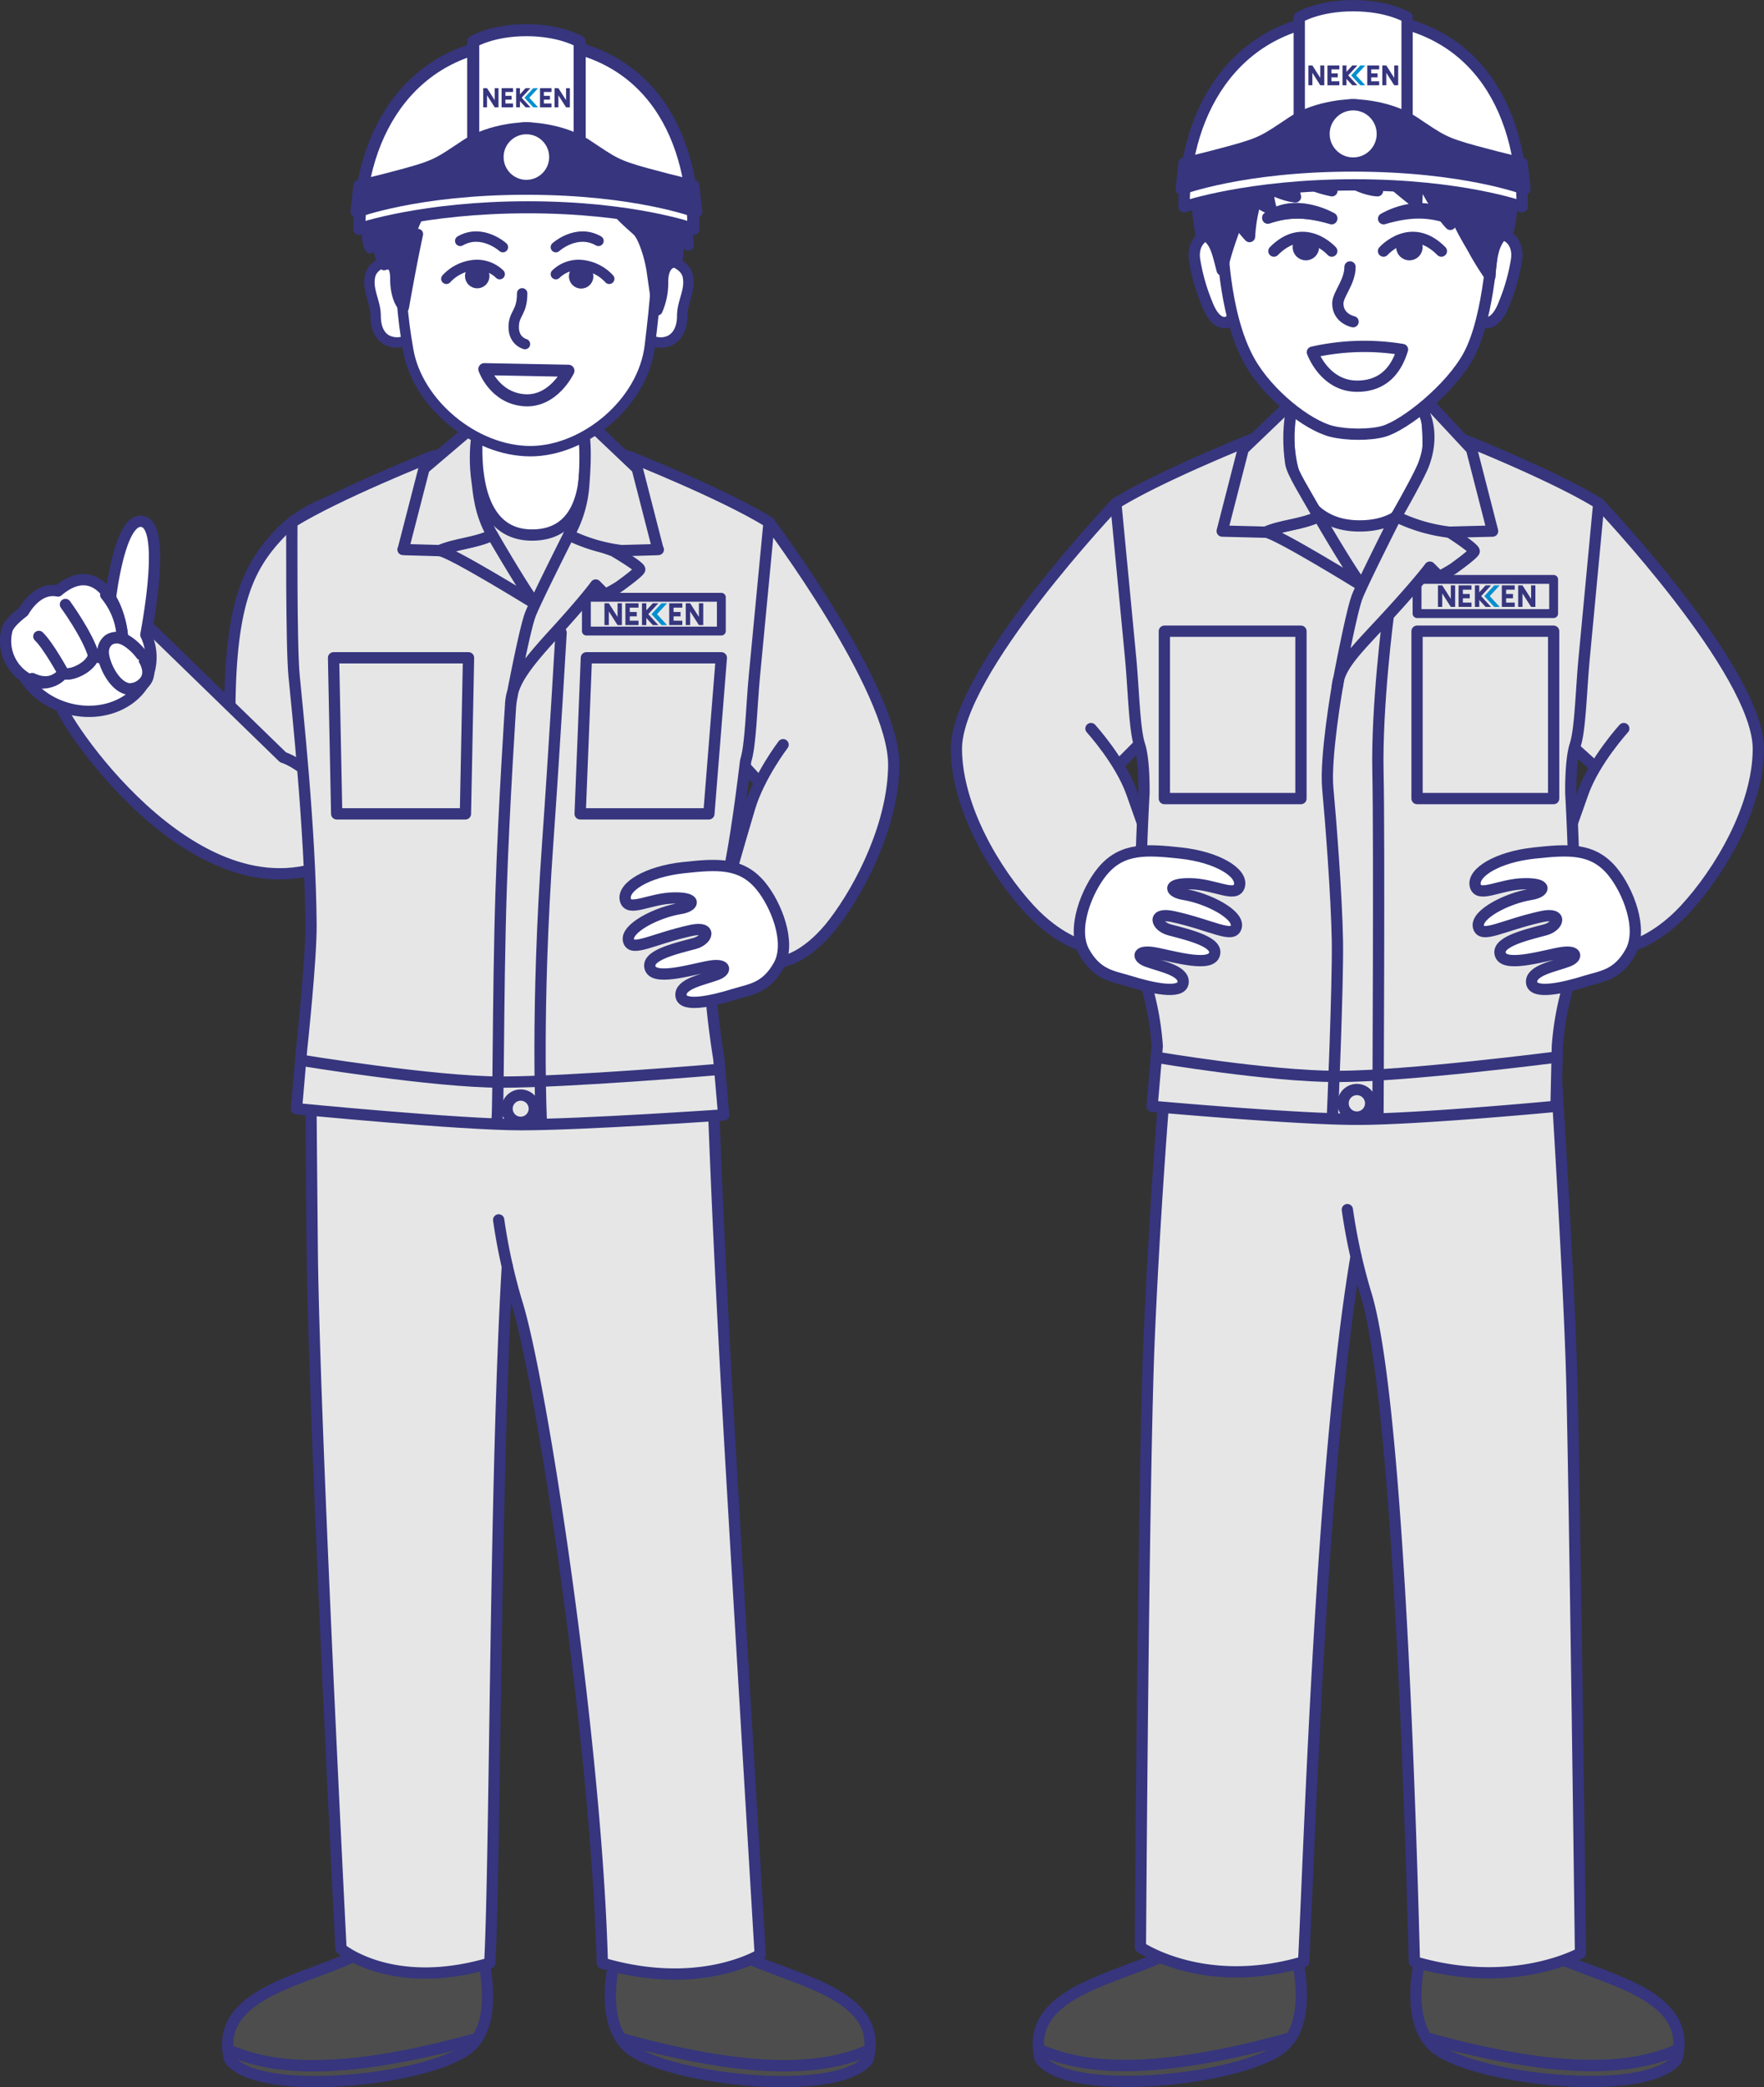 <svg id="レイヤー_1" data-name="レイヤー 1" xmlns="http://www.w3.org/2000/svg" viewBox="0 0 563.43 666.46"><rect x="0" y="0" width="563.43" height="666.46" fill="#333333" stroke="none"/><defs><style>.cls-1,.cls-7{fill:#e6e6e6;}.cls-1,.cls-10,.cls-11,.cls-12,.cls-15,.cls-3,.cls-4,.cls-5,.cls-6,.cls-7,.cls-8,.cls-9{stroke:#36357e;stroke-linecap:round;stroke-linejoin:round;}.cls-1,.cls-15,.cls-3,.cls-5,.cls-6{stroke-width:3.6px;}.cls-2,.cls-4,.cls-5,.cls-8{fill:#fff;}.cls-10,.cls-12,.cls-3{fill:none;}.cls-11,.cls-12,.cls-4{stroke-width:3.85px;}.cls-6{fill:#4d4d4d;}.cls-7{stroke-width:2.83px;}.cls-10,.cls-8,.cls-9{stroke-width:3.32px;}.cls-11,.cls-13,.cls-15,.cls-9{fill:#36357e;}.cls-14{fill:#008fcf;}</style></defs><path class="cls-1" d="M223.94,50.91l22.35-48s-24-1-38.14,13.86c-10,10.45-15.56,22-16,54a214.33,214.33,0,0,1-2.68,29.13c10.32.77,21.15.51,31.83.61Z" transform="translate(-118.72 153.54)"/><path class="cls-1" d="M209.12,88.29,166.77,47.14S156.25,64.9,138.5,72.79c3.94,9.2,50.11,75.71,94.56,44.37C223.19,92.17,209.12,88.29,209.12,88.29Z" transform="translate(-118.72 153.54)"/><path class="cls-2" d="M164.38,13c-6.28-1.59-9.39,16.57-10.51,25.27a26.7,26.7,0,0,0-3.65-1.3c-11.64-3.14-23.21,2.3-25.9,12.18s4.56,20.42,16.18,23.57,23.2-2.29,25.9-12.17a16.62,16.62,0,0,0-1.09-11.4C167.06,39.66,171,14.67,164.38,13Z" transform="translate(-118.72 153.54)"/><path class="cls-3" d="M164.38,13c-6.28-1.59-9.39,16.57-10.51,25.27a26.7,26.7,0,0,0-3.65-1.3c-11.64-3.14-23.21,2.3-25.9,12.18s4.56,20.42,16.18,23.57,23.2-2.29,25.9-12.17a16.62,16.62,0,0,0-1.09-11.4C167.06,39.66,171,14.67,164.38,13Z" transform="translate(-118.72 153.54)"/><path class="cls-2" d="M126.23,41.76c1.55-2.67,5.42-7.73,11-6.58,12-10.19,19.57,3.3,20.55,14.15.58,6.38-6.6,8.21-9.18,6.45-.6,3.68-7.63,6.9-9.68,5.58a8.63,8.63,0,0,1-10.57,2.27,13.85,13.85,0,0,1-7.4-16C121.49,45.57,124.44,43.15,126.23,41.76Z" transform="translate(-118.72 153.54)"/><path class="cls-2" d="M152.5,36.42a23.63,23.63,0,0,1,5.3,12.91c.58,6.38-6.6,8.21-9.18,6.45-.6,3.68-7.63,6.9-9.68,5.58-2.08,2.51-5.43,3.9-9.92,1.78" transform="translate(-118.72 153.54)"/><path class="cls-2" d="M148.62,55.78c-1.87-6.54-9-16.3-9-16.3" transform="translate(-118.72 153.54)"/><path class="cls-2" d="M138.94,61.36s-4.71-8.68-7.81-11.68" transform="translate(-118.72 153.54)"/><path class="cls-3" d="M126.23,41.76c1.55-2.67,5.42-7.73,11-6.58,12-10.19,19.57,3.3,20.55,14.15.58,6.38-6.6,8.21-9.18,6.45-.6,3.68-7.63,6.9-9.68,5.58a8.63,8.63,0,0,1-10.57,2.27,13.85,13.85,0,0,1-7.4-16C121.49,45.57,124.44,43.15,126.23,41.76Z" transform="translate(-118.72 153.54)"/><path class="cls-3" d="M152.5,36.42a23.63,23.63,0,0,1,5.3,12.91c.58,6.38-6.6,8.21-9.18,6.45-.6,3.68-7.63,6.9-9.68,5.58-2.08,2.51-5.43,3.9-9.92,1.78" transform="translate(-118.72 153.54)"/><path class="cls-3" d="M148.62,55.78c-1.87-6.54-9-16.3-9-16.3" transform="translate(-118.72 153.54)"/><path class="cls-3" d="M138.94,61.36s-4.71-8.68-7.81-11.68" transform="translate(-118.72 153.54)"/><path class="cls-4" d="M157.56,50.4c4,1.23,12.74,10.38,6.1,15s-12.17-6.78-11.94-10.91a4.69,4.69,0,0,1,1.79-3.63A4.75,4.75,0,0,1,157.56,50.4Z" transform="translate(-118.72 153.54)"/><path class="cls-5" d="M159.64,66.37c-4.69-.89-8.08-8.67-7.92-11.91a4.69,4.69,0,0,1,1.79-3.63,4.75,4.75,0,0,1,4.05-.43c1.72.54,4.4,2.6,6.26,5.12" transform="translate(-118.72 153.54)"/><path class="cls-1" d="M361.23,96.21l-7.7-8.36s-3.17-53,10.79-74.66c0,0,40,53.13,39.87,77.59-.11,18.31-10.06,38.55-19.24,50.51-7.22,9.39-13.88,11.45-13.88,11.45L361.23,156,352,125.65s2.3-8.28,6.13-21.16c3-10.14,10.71-20.23,10.71-20.23" transform="translate(-118.72 153.54)"/><path class="cls-6" d="M271.13,497.4c5.91-8.92,2.16-24,2.16-24-19.86.52-40.45-2.81-40.45-2.81C218,478.22,189.58,482.37,191.55,501,205.5,507.26,227.42,509.56,271.13,497.4Z" transform="translate(-118.72 153.54)"/><path class="cls-6" d="M191.55,501a18.74,18.74,0,0,0,.56,3.14c9.32,12.29,62.4,6.66,75.79-3.27a13.28,13.28,0,0,0,3.23-3.43C227.42,509.56,205.5,507.26,191.55,501Z" transform="translate(-118.72 153.54)"/><path class="cls-6" d="M317,497.4c-5.91-8.92-2.18-24-2.18-24,19.86.52,40.47-2.81,40.47-2.81,14.81,7.64,43.26,11.79,41.26,30.38C382.56,507.26,360.66,509.56,317,497.4Z" transform="translate(-118.72 153.54)"/><path class="cls-6" d="M396.5,501a17.67,17.67,0,0,1-.54,3.14c-9.32,12.29-62.39,6.66-75.8-3.27A13.54,13.54,0,0,1,317,497.4C360.66,509.56,382.56,507.26,396.5,501Z" transform="translate(-118.72 153.54)"/><path class="cls-1" d="M278,236a181.44,181.44,0,0,0,5.78,26.34c7.94,25.24,25.47,140.58,27.32,211,31.28,9.2,50.44-2.76,50.44-2.76s-8.8-146.29-10.72-181.21c-3.4-62-4.4-95.83-4.4-95.83L218,193s0,5.68.45,52.63c.58,55.4,9.18,223.1,9.18,223.1s16.26,13.8,47.53,4.6c1.84-35.87,1.6-154.39,5.61-222.6" transform="translate(-118.72 153.54)"/><path class="cls-1" d="M319.62-7.78c-14-3.49-18.18-3.49-31.46-3.49s-17.48,0-31.47,3.49c0,0-30.06,11.89-44.74,21,0,0-.23,39.15.69,48.93s5.21,49.33,5.42,79.67c.08,11-3,39.67-3,39.67l-1.65,19s52.18,5.11,71.76,5.11,64.7-3.12,64.7-3.12l-1.56-18s-5.12-30.18-1.85-40.67,6-17.91,10.43-54.39c1.62-4.9,1.87-17.48,2.8-27.27s4.67-48.93,4.67-48.93C349.68,4.11,319.62-7.78,319.62-7.78Z" transform="translate(-118.72 153.54)"/><polygon class="cls-1" points="226.42 259.88 185.3 259.88 187.29 210.05 230.4 210.05 226.42 259.88"/><rect class="cls-7" x="187.29" y="190.73" width="43.11" height="10.78"/><polygon class="cls-1" points="148.66 259.88 107.54 259.88 106.54 210.05 149.65 210.05 148.66 259.88"/><path class="cls-1" d="M289.38,200.49a4.35,4.35,0,1,1-4.35-4.35A4.35,4.35,0,0,1,289.38,200.49Z" transform="translate(-118.72 153.54)"/><path class="cls-3" d="M347.76,188S300.54,192,278.88,192s-64.13-7-64.13-7" transform="translate(-118.72 153.54)"/><path class="cls-3" d="M281.86,70.86s-2.19,32.74-3.08,60c-1.11,33.6-.78,78.31-1.49,73.53" transform="translate(-118.72 153.54)"/><path class="cls-3" d="M297.94,48.49s-2.24,38.56-4.23,66.43c-3.91,54.7-2.06,90.44-2.06,90.44" transform="translate(-118.72 153.54)"/><path class="cls-5" d="M270.24-34.4S271-23.65,271-10c0,8.85,1.53,27.31,17.65,27.31S306.14.75,305.54-10a213,213,0,0,1,0-24.43Z" transform="translate(-118.72 153.54)"/><path class="cls-1" d="M276,17.31c-5.5,2.63-11.77,2.73-16.82,5,3.3.16,30.73,17.12,30.73,17.12C288.87,38.77,282,27.67,276,17.31Z" transform="translate(-118.72 153.54)"/><path class="cls-1" d="M314.61,22.35s8.78,5.1,8.43,6-5.41,4.59-6.64,5.46A49,49,0,0,1,312,36.27l-3-3S305.74,37.84,296,48.49,282.38,64.4,281.86,70.86c0,0,4.37-23.42,6.3-28.3s12.22-25.25,12.22-25.25Z" transform="translate(-118.72 153.54)"/><path class="cls-1" d="M271.16.59c-1.75-11.86,1-19.84,1-19.84l-18,15.32L247.5,21.93s-2,0,11.64.35h0c5.05-2.25,11.32-2.35,16.82-5C271.85,10.13,271.58,3.44,271.16.59Z" transform="translate(-118.72 153.54)"/><path class="cls-1" d="M305.22.59c1.43-18-1.51-20.31-1.51-20.31l1.42-.45L322.25-3.93l6.64,25.86s2,0-11.65.35h0a52.69,52.69,0,0,1-16.83-5A37.88,37.88,0,0,0,305.22.59Z" transform="translate(-118.72 153.54)"/><path class="cls-5" d="M361.68,129.31c-6.23-7.54-14-6.94-24.66-5.79-11.56,1.25-19.54,6.16-18.56,10.25s7.72-.45,15.51-.57,6.24,2.69,2.15,3.35c-7.66,1.22-17.59,6.34-16.66,10.22s7.65-.5,20-3.2c6.83-1.49,5.36,3.07,1,4.2-6.61,1.74-15.71,3.91-14,8s14.91-.28,19.62-.88,4.67,1.66,1.56,2.79c-4.17,1.58-11.86,2.88-11.4,6.74s10.11,1.68,16.92-.44c5.23-1.62,10.16-1.87,14.29-9.21S366.54,135.17,361.68,129.31Z" transform="translate(-118.72 153.54)"/><path class="cls-8" d="M247.88-44.57a7.29,7.29,0,0,1-4.68,0c-2.7-.9-4.5-3.6-4.5-8.1s-2.7-8.1-1.8-12.6,7.2-5.4,7.2-5.4C253.1-72.47,255.27-45.47,247.88-44.57Z" transform="translate(-118.72 153.54)"/><path class="cls-8" d="M327.43-44.57a7.06,7.06,0,0,0,4.69,0c2.54-.91,4.5-3.6,4.5-8.1s2.7-8.1,1.8-12.6-7.2-5.4-7.2-5.4C326-71.57,319.86-46.37,327.43-44.57Z" transform="translate(-118.72 153.54)"/><path class="cls-8" d="M247.42-79.67S245-64.36,249.15-41.52c3,16.75,21,32.05,39,32.05,17.1,0,36-15.3,38.15-33.78,1.64-14,3.08-25.23.87-36.42-3-15.3-8.42-30.6-41.72-30.6S248-89.57,247.42-79.67Z" transform="translate(-118.72 153.54)"/><path class="cls-9" d="M271.1-121.07s0-19.8,18.9-19.8c-15.3,7.2-12.6,14.4-12.6,14.4s9-13.5,27.9-10.8c-7.2,2.7-9.9,6.3-9.9,6.3a32.59,32.59,0,0,1,25.2,2.7,12.45,12.45,0,0,0-6.3,1.8s9,1.8,10.8,3.6c-3.6.9-4.5,1.8-4.5,1.8s9,3.6,11.7,9h-4.5s8.1,8.1,9,13.5c-.9-.9-4.5-1.8-4.5-1.8s6.3,6.3,7.2,13.5a35.18,35.18,0,0,0-4.5-3.6s3.6,8.1,3.6,15.3c-1.8-1.8-2.7-1.8-2.7-1.8l-.9,7.2s-4.5-.9-4.5,6.3a21.84,21.84,0,0,1-1.8,9l-1.8-12.6c-.64-4.45-2.7-10.8-4.5-12.6s-9.9-8.1-9.9-12.6-18.9-8.1-18.9-8.1,3.6-2.7,6.3-1.8c-4.5-3.6-14.4-1.8-18.9,0,.9-1.8,2.7-4.5,2.7-4.5s-8.1-.9-11.7,5.4c-8.1-1.8-14.4,6.3-14.4,6.3a31.82,31.82,0,0,1,5.4-.9A29.45,29.45,0,0,0,249.5-77l2.7-1.8s-1.8,8.1-4.5,23.4c-1.8-1.8-2.7-5.4-2.7-9s-.9-5.4-3.6-4.5c-1.8-2.7-2.7-9.9-2.7-9.9l-1.8,4.5s-2.7-4.5.9-13.5L234.2-86s4.5-5.4,5.4-11.7a11.14,11.14,0,0,0-2.7,1.8s1.8-9,7.2-11.7a10.92,10.92,0,0,0-4.5.9s3.6-8.1,10.8-9.9h-6.3s6.3-6.3,12.6-4.5a27.75,27.75,0,0,0-6.3-4.5s9-2.7,15.3,3.6c-6.3-6.3-2.7-9.3-2.7-9.3S263.9-125.57,271.1-121.07Z" transform="translate(-118.72 153.54)"/><path class="cls-10" d="M296.26-74.62s6.62-6,13.62-2" transform="translate(-118.72 153.54)"/><path class="cls-10" d="M279.34-74.62s-6.62-6-13.62-2" transform="translate(-118.72 153.54)"/><path class="cls-10" d="M296.27-66a10.43,10.43,0,0,1,8.38-2.88,13.8,13.8,0,0,1,8.66,4.37" transform="translate(-118.72 153.54)"/><path class="cls-10" d="M278.32-66a10.43,10.43,0,0,0-8.38-2.88,13.76,13.76,0,0,0-8.65,4.37" transform="translate(-118.72 153.54)"/><circle class="cls-9" cx="185.62" cy="88.24" r="2.25"/><circle class="cls-9" cx="152.43" cy="88.16" r="2.25"/><path class="cls-10" d="M285.5-59.87c0,6.3-2.7,6.3-2.7,10.8s3.6,5.4,3.6,5.4" transform="translate(-118.72 153.54)"/><path class="cls-4" d="M340.2-80.4c0-31.49-15.64-59.79-53.35-59.79-35.88,0-53.35,28.3-53.35,59.79,0,0,20.29-6.95,53.84-6.95S340.2-80.4,340.2-80.4Z" transform="translate(-118.72 153.54)"/><path class="cls-4" d="M303.87-105.23h-34v-35s6-3.68,17-3.68,17,3.68,17,3.68Z" transform="translate(-118.72 153.54)"/><path class="cls-11" d="M325.48-97.87c-10.12-2.76-11-3.68-19.31-9.2s-19.32-5.52-19.32-5.52-11,0-19.32,5.52-9.2,6.44-19.31,9.2-14.72,3.68-14.72,3.68l-.92,8.27s19.31-7.35,54.27-7.35,54.27,7.35,54.27,7.35l-.92-8.27S335.6-95.11,325.48-97.87Z" transform="translate(-118.72 153.54)"/><circle class="cls-4" cx="168.13" cy="50.15" r="9.2"/><path class="cls-12" d="M300.28-35.15s-4.81,10.23-14.28,9.4-12.58-9.91-12.58-9.91Z" transform="translate(-118.72 153.54)"/><polygon class="cls-13" points="198.64 192.64 197.25 192.64 197.25 197 194.46 192.64 193.07 192.64 193.07 199.6 194.46 199.6 194.46 195.24 197.25 199.6 197.25 199.6 198.64 199.6 198.64 192.64"/><polygon class="cls-13" points="224.62 192.64 223.23 192.64 223.23 197 220.44 192.64 219.04 192.64 219.04 193.06 219.04 199.6 220.44 199.6 220.44 195.24 223.23 199.6 224.62 199.6 224.62 192.64"/><polygon class="cls-13" points="203.94 194.03 203.94 192.64 199.76 192.64 199.76 199.6 203.94 199.6 203.94 198.21 201.15 198.21 201.15 196.82 203.38 196.82 203.38 195.42 201.15 195.42 201.15 194.03 203.94 194.03"/><rect class="cls-13" x="205.05" y="192.64" width="1.39" height="6.97"/><polygon class="cls-13" points="210.27 192.64 208.51 192.64 205.3 196.12 208.51 199.6 210.27 199.6 207.06 196.12 210.27 192.64"/><polygon class="cls-14" points="213.05 192.64 211.29 192.64 208.09 196.12 211.29 199.6 213.05 199.6 209.85 196.12 213.05 192.64"/><polygon class="cls-13" points="217.93 194.03 217.93 192.64 213.75 192.64 213.75 199.6 217.93 199.6 217.93 198.21 215.14 198.21 215.14 196.82 217.37 196.82 217.37 195.42 215.14 195.42 215.14 194.03 217.93 194.03"/><polygon class="cls-13" points="159.23 28.15 158.01 28.15 158.01 31.98 155.56 28.15 154.34 28.15 154.34 34.27 155.56 34.27 155.56 30.43 158.01 34.27 158.01 34.27 159.23 34.27 159.23 28.15"/><polygon class="cls-13" points="182.02 28.15 180.8 28.15 180.8 31.98 178.35 28.15 177.13 28.15 177.13 28.52 177.13 34.27 178.35 34.27 178.35 30.43 180.8 34.27 182.02 34.27 182.02 28.15"/><polygon class="cls-13" points="163.88 29.38 163.88 28.15 160.21 28.15 160.21 34.27 163.88 34.27 163.88 33.04 161.43 33.04 161.43 31.82 163.39 31.82 163.39 30.6 161.43 30.6 161.43 29.38 163.88 29.38"/><rect class="cls-13" x="164.85" y="28.15" width="1.22" height="6.11"/><polygon class="cls-13" points="169.43 28.15 167.88 28.15 165.07 31.21 167.88 34.27 169.43 34.27 166.62 31.21 169.43 28.15"/><polygon class="cls-14" points="171.87 28.15 170.33 28.15 167.52 31.21 170.33 34.27 171.87 34.27 169.06 31.21 171.87 28.15"/><polygon class="cls-13" points="176.15 29.38 176.15 28.15 172.48 28.15 172.48 34.27 176.15 34.27 176.15 33.04 173.71 33.04 173.71 31.82 175.66 31.82 175.66 30.6 173.71 30.6 173.71 29.38 176.15 29.38"/><path class="cls-1" d="M476.46,90.29l9.36-9.4s6.29-51.75-10.69-73.69c0,0-51.12,53.77-50.94,78.53.14,18.53,12.24,39,23.41,51.11,8.78,9.51,16.88,11.59,16.88,11.59l12,3.3L487.63,121s-2.79-8.38-7.45-21.41c-3.66-10.26-13-20.48-13-20.48" transform="translate(-118.72 153.54)"/><path class="cls-1" d="M628.08,91.22l-9.36-8.47S612.43,29.14,629.41,7.2c0,0,51.12,53.77,50.94,78.53-.14,18.53-12.24,39-23.41,51.11-8.78,9.51-16.88,11.59-16.88,11.59l-12,3.3L616.91,121s2.79-8.38,7.45-21.41c3.66-10.26,13-20.48,13-20.48" transform="translate(-118.72 153.54)"/><path class="cls-6" d="M531,497.23c6-9,2.19-24.3,2.19-24.3-20.1.54-40.94-2.84-40.94-2.84-15,7.73-43.78,11.94-41.78,30.75C464.57,507.21,486.76,509.54,531,497.23Z" transform="translate(-118.72 153.54)"/><path class="cls-6" d="M450.46,500.84A18.42,18.42,0,0,0,451,504c9.43,12.43,63.14,6.74,76.69-3.31a13.46,13.46,0,0,0,3.27-3.48C486.76,509.54,464.57,507.21,450.46,500.84Z" transform="translate(-118.72 153.54)"/><path class="cls-6" d="M574.34,497.23c-6-9-2.2-24.3-2.2-24.3,20.09.54,41-2.84,41-2.84,15,7.73,43.78,11.94,41.75,30.75C640.74,507.21,618.58,509.54,574.34,497.23Z" transform="translate(-118.72 153.54)"/><path class="cls-6" d="M654.85,500.84a19.24,19.24,0,0,1-.54,3.18c-9.43,12.43-63.15,6.74-76.72-3.31a13.91,13.91,0,0,1-3.25-3.48C618.58,509.54,640.74,507.21,654.85,500.84Z" transform="translate(-118.72 153.54)"/><path class="cls-1" d="M549.07,232.72a183.24,183.24,0,0,0,5.85,26.66c9.32,29.64,13.7,142.77,15.56,213.52,31.65,9.31,53.06-2.8,53.06-2.8s-1.86-148-2.79-183.38-6.52-122-6.52-122L491.35,186.18s-3.52,40-5.58,87.5c-1.86,42.82-2.8,194.56-2.8,194.56s20.48,14,52.14,4.66c1.86-36.31,5.58-159.19,16.75-225.28" transform="translate(-118.72 153.54)"/><path class="cls-1" d="M584.09-14c-14.15-3.53-18.4-3.53-31.84-3.53s-17.69,0-31.84,3.53c0,0-30.42,12-45.28,21.22,0,0,3.8,39.62,4.73,49.52s1.19,22.64,2.83,27.59,1.42,15.57,1.42,15.57-2.88,49.51.44,60.12a92.15,92.15,0,0,1,3.8,20.52l-1.66,19.19s45.75,4.15,65.56,4.15,63.47-4.15,63.47-4.15l.43-19.19A92.83,92.83,0,0,1,620,160c3.32-10.61.45-60.12.45-60.12s-.22-10.61,1.41-15.57,1.9-17.68,2.84-27.59S629.37,7.2,629.37,7.2C614.51-2,584.09-14,584.09-14Z" transform="translate(-118.72 153.54)"/><rect class="cls-1" x="452.61" y="201.56" width="43.63" height="53.44"/><rect class="cls-7" x="452.61" y="185.02" width="43.63" height="10.91"/><rect class="cls-1" x="371.9" y="201.56" width="43.63" height="53.44"/><path class="cls-1" d="M556.51,198.77a4.4,4.4,0,1,1-4.4-4.4A4.4,4.4,0,0,1,556.51,198.77Z" transform="translate(-118.72 153.54)"/><path class="cls-3" d="M615.6,184.06s-47.79,6.13-69.71,6.13S488,184.06,488,184.06" transform="translate(-118.72 153.54)"/><path class="cls-3" d="M545.89,65.57s-4,22.75-3.07,32.66,2.83,34.42,3.07,48.57-1.62,56.9-1.62,56.9" transform="translate(-118.72 153.54)"/><path class="cls-3" d="M562.16,42.93s-3.78,28.65-3.31,50.23,0,110.54,0,110.54" transform="translate(-118.72 153.54)"/><path class="cls-5" d="M529.22-41s1,10.88,1,24.73c0,9,2,30.67,22.75,30.67S575.5-5.38,574.72-16.24a169.85,169.85,0,0,1,0-24.73Z" transform="translate(-118.72 153.54)"/><path class="cls-1" d="M539.94,11.37c-5.56,2.67-11.92,2.76-17,5,3.34.16,31.1,17.33,31.1,17.33C553,33.09,546,21.85,539.94,11.37Z" transform="translate(-118.72 153.54)"/><path class="cls-1" d="M581.69,16.4s8.24,5.23,7.88,6.15-5.48,4.64-6.72,5.52a48.88,48.88,0,0,1-4.42,2.49l-3-3s-3.37,4.6-13.27,15.38S546.41,59,545.89,65.57c0,0,4.41-23.71,6.36-28.65s12.38-25.55,12.38-25.55Z" transform="translate(-118.72 153.54)"/><path class="cls-1" d="M531-5.55c-1.77-12,1-20.08,1-20.08L515.81-10.12l-6.72,26.17,13.8.35h0c5.1-2.28,11.46-2.37,17-5C535.75,4.1,531.45-2.66,531-5.55Z" transform="translate(-118.72 153.54)"/><path class="cls-1" d="M573.55-5.55C577.33-16,573-22.76,573-22.76l.43-3.8,15.31,16.44,6.72,26.17-13.8.35h0a53.1,53.1,0,0,1-17-5C568.82,4.1,572.56-2.8,573.55-5.55Z" transform="translate(-118.72 153.54)"/><path class="cls-5" d="M592.55-50.72s3.7,1.86,6.62-5.92a62.55,62.55,0,0,0,3.89-13.62c1-5.83-2.84-7.77-2.84-7.77C594.66-81.92,582.67-55.49,592.55-50.72Z" transform="translate(-118.72 153.54)"/><path class="cls-5" d="M510.84-50.72s-3.7,1.86-6.62-5.92a62.55,62.55,0,0,1-3.89-13.62c-1-5.83,2.84-7.77,2.84-7.77C509.08-81.92,521.35-56.47,510.84-50.72Z" transform="translate(-118.72 153.54)"/><path class="cls-5" d="M509.08-79s0,25.29,8.75,40.85c6,10.61,18.48,20.42,26.26,22.36,4.81,1.2,12.35,1.2,16.53,0,6.81-1.94,21.45-13.58,27.23-24.31C594.66-52.75,595.63-78,595.63-78c0-13.62-13.62-30.15-43.76-30.15S509.08-91.65,509.08-79Z" transform="translate(-118.72 153.54)"/><path class="cls-3" d="M523.67-83.87c5.83-1.94,11.58-2.45,20.42,0C544.09-83.87,532.42-90.68,523.67-83.87Z" transform="translate(-118.72 153.54)"/><path class="cls-15" d="M537.28-139.3s5.84-6.8,20.42-5.83,30.57,9.4,39.87,29.17c7.78,16.53,2.92,36,2.92,36s-3.45,1.15-4.86,6.81a36.52,36.52,0,0,0-1,7.78,91,91,0,0,1-4.87-7.78c-1-2-4.86-7.78-6.8-13.62a16.94,16.94,0,0,0-1,4.87s-4.86-4.87-9.72-15.56a42.84,42.84,0,0,0-1,8.75A150.85,150.85,0,0,1,557.7-100.4a36.53,36.53,0,0,0,1,7.78s-6.81,0-15.56-7.78a44.14,44.14,0,0,1,1,7.78,42.23,42.23,0,0,1-12.64-4.86,34.58,34.58,0,0,0,1,6.8s-2.92,0-8.75-2.91a23.71,23.71,0,0,0,1,6.8,14.19,14.19,0,0,1-4.86-2.91A49,49,0,0,0,517.83-78a38.72,38.72,0,0,1-3.89-4.87s-3.89,9.73-4.86,15.56c-1-3.89-1.71-6.94-2.92-8.75C504.22-79,502.27-79,502.27-79s-2.38-12.73-1-23.34c1.95-14.58,8.75-20.42,8.75-20.42s-1-1-3.89,0c4.87-6.8,13.62-9.72,17.51-10.69l-5.84-1.95S523.67-142.22,537.28-139.3Z" transform="translate(-118.72 153.54)"/><path class="cls-3" d="M560.62-73.36s8.75-9.85,18.48,0" transform="translate(-118.72 153.54)"/><circle class="cls-15" cx="450.17" cy="78.91" r="2.43"/><path class="cls-3" d="M544.06-83.69s-11.55-7-20.42-.36C529.51-85.89,535.26-86.3,544.06-83.69Z" transform="translate(-118.72 153.54)"/><path class="cls-3" d="M560.65-83.69s11.55-7,20.42-.36C575.2-85.89,569.45-86.3,560.65-83.69Z" transform="translate(-118.72 153.54)"/><path class="cls-3" d="M544.09-73.36s-8.75-9.85-18.48,0" transform="translate(-118.72 153.54)"/><circle class="cls-15" cx="417.1" cy="78.91" r="2.43"/><path class="cls-3" d="M549.92-68.31c0,4.86-3.89,8.75-3.89,11.67,0,4.86,4.87,5.83,4.87,5.83" transform="translate(-118.72 153.54)"/><path class="cls-3" d="M537.91-41.08s3.84,10.86,14.26,10.86c9.54,0,13-6.77,14.51-11.71A75.13,75.13,0,0,0,537.91-41.08Z" transform="translate(-118.72 153.54)"/><path class="cls-5" d="M470.82,124.71c6.31-7.62,14.2-7,25-5.85,11.7,1.27,19.77,6.23,18.79,10.37s-7.82-.46-15.7-.57-6.31,2.72-2.18,3.38c7.76,1.24,17.8,6.42,16.86,10.35s-7.74-.51-20.19-3.24c-6.92-1.5-5.43,3.11-1.05,4.25,6.69,1.76,15.9,4,14.16,8.09s-15.09-.28-19.86-.89-4.72,1.68-1.58,2.83c4.23,1.59,12,2.91,11.54,6.82s-10.23,1.7-17.12-.45c-5.29-1.64-10.29-1.89-14.46-9.32S465.91,130.65,470.82,124.71Z" transform="translate(-118.72 153.54)"/><path class="cls-5" d="M633.72,124.71c-6.31-7.62-14.2-7-25-5.85-11.7,1.27-19.77,6.23-18.79,10.37s7.82-.46,15.7-.57,6.31,2.72,2.18,3.38c-7.76,1.24-17.8,6.42-16.87,10.35s7.75-.51,20.2-3.24c6.92-1.5,5.43,3.11,1.05,4.25-6.69,1.76-15.9,4-14.16,8.09s15.09-.28,19.86-.89,4.72,1.68,1.58,2.83c-4.23,1.59-12,2.91-11.54,6.82s10.23,1.7,17.12-.45c5.29-1.64,10.29-1.89,14.46-9.32S638.63,130.65,633.72,124.71Z" transform="translate(-118.72 153.54)"/><path class="cls-5" d="M604.92-87.51c0-31.88-15.82-60.51-54-60.51-36.3,0-54,28.63-54,60.51,0,0,20.53-7,54.48-7S604.92-87.51,604.92-87.51Z" transform="translate(-118.72 153.54)"/><path class="cls-5" d="M568.15-112.65H533.71V-148s6-3.72,17.22-3.72S568.15-148,568.15-148Z" transform="translate(-118.72 153.54)"/><path class="cls-15" d="M590-105.2c-10.24-2.79-11.17-3.72-19.55-9.31s-19.55-5.58-19.55-5.58-11.17,0-19.55,5.58-9.31,6.52-19.55,9.31-14.89,3.73-14.89,3.73L496-93.1s19.55-7.44,54.92-7.44,54.92,7.44,54.92,7.44l-.93-8.37S600.27-102.41,590-105.2Z" transform="translate(-118.72 153.54)"/><circle class="cls-5" cx="432.21" cy="42.76" r="9.31"/><polygon class="cls-13" points="422.98 20.9 421.71 20.9 421.71 24.87 419.18 20.9 417.91 20.9 417.91 27.23 419.18 27.23 419.18 23.26 421.71 27.23 421.71 27.23 422.98 27.23 422.98 20.9"/><polygon class="cls-13" points="446.59 20.9 445.32 20.9 445.32 24.87 442.79 20.9 441.52 20.9 441.52 21.28 441.52 27.23 442.79 27.23 442.79 23.26 445.32 27.23 446.59 27.23 446.59 20.9"/><polygon class="cls-13" points="427.79 22.16 427.79 20.9 423.99 20.9 423.99 27.23 427.79 27.23 427.79 25.96 425.26 25.96 425.26 24.7 427.28 24.7 427.28 23.43 425.26 23.43 425.26 22.16 427.79 22.16"/><rect class="cls-13" x="428.8" y="20.9" width="1.27" height="6.33"/><polygon class="cls-13" points="433.54 20.9 431.94 20.9 429.03 24.07 431.94 27.23 433.54 27.23 430.63 24.07 433.54 20.9"/><polygon class="cls-14" points="436.07 20.9 434.48 20.9 431.56 24.07 434.48 27.23 436.07 27.23 433.16 24.07 436.07 20.9"/><polygon class="cls-13" points="440.51 22.16 440.51 20.9 436.71 20.9 436.71 27.23 440.51 27.23 440.51 25.96 437.98 25.96 437.98 24.7 440 24.7 440 23.43 437.98 23.43 437.98 22.16 440.51 22.16"/><polygon class="cls-13" points="464.78 186.92 463.4 186.92 463.4 191.23 460.65 186.92 459.28 186.92 459.28 193.8 460.65 193.8 460.65 189.49 463.4 193.8 463.4 193.8 464.78 193.8 464.78 186.92"/><polygon class="cls-13" points="490.41 186.92 489.04 186.92 489.04 191.23 486.29 186.92 484.91 186.92 484.91 187.34 484.91 193.8 486.29 193.8 486.29 189.49 489.04 193.8 490.41 193.8 490.41 186.92"/><polygon class="cls-13" points="470 188.3 470 186.92 465.88 186.92 465.88 193.8 470 193.8 470 192.42 467.25 192.42 467.25 191.05 469.45 191.05 469.45 189.67 467.25 189.67 467.25 188.3 470 188.3"/><rect class="cls-13" x="471.1" y="186.92" width="1.38" height="6.88"/><polygon class="cls-13" points="476.25 186.92 474.51 186.92 471.35 190.36 474.51 193.8 476.25 193.8 473.08 190.36 476.25 186.92"/><polygon class="cls-14" points="479 186.92 477.26 186.92 474.1 190.36 477.26 193.8 479 193.8 475.83 190.36 479 186.92"/><polygon class="cls-13" points="483.81 188.3 483.81 186.92 479.69 186.92 479.69 193.8 483.81 193.8 483.81 192.42 481.06 192.42 481.06 191.05 483.26 191.05 483.26 189.67 481.06 189.67 481.06 188.3 483.81 188.3"/></svg>